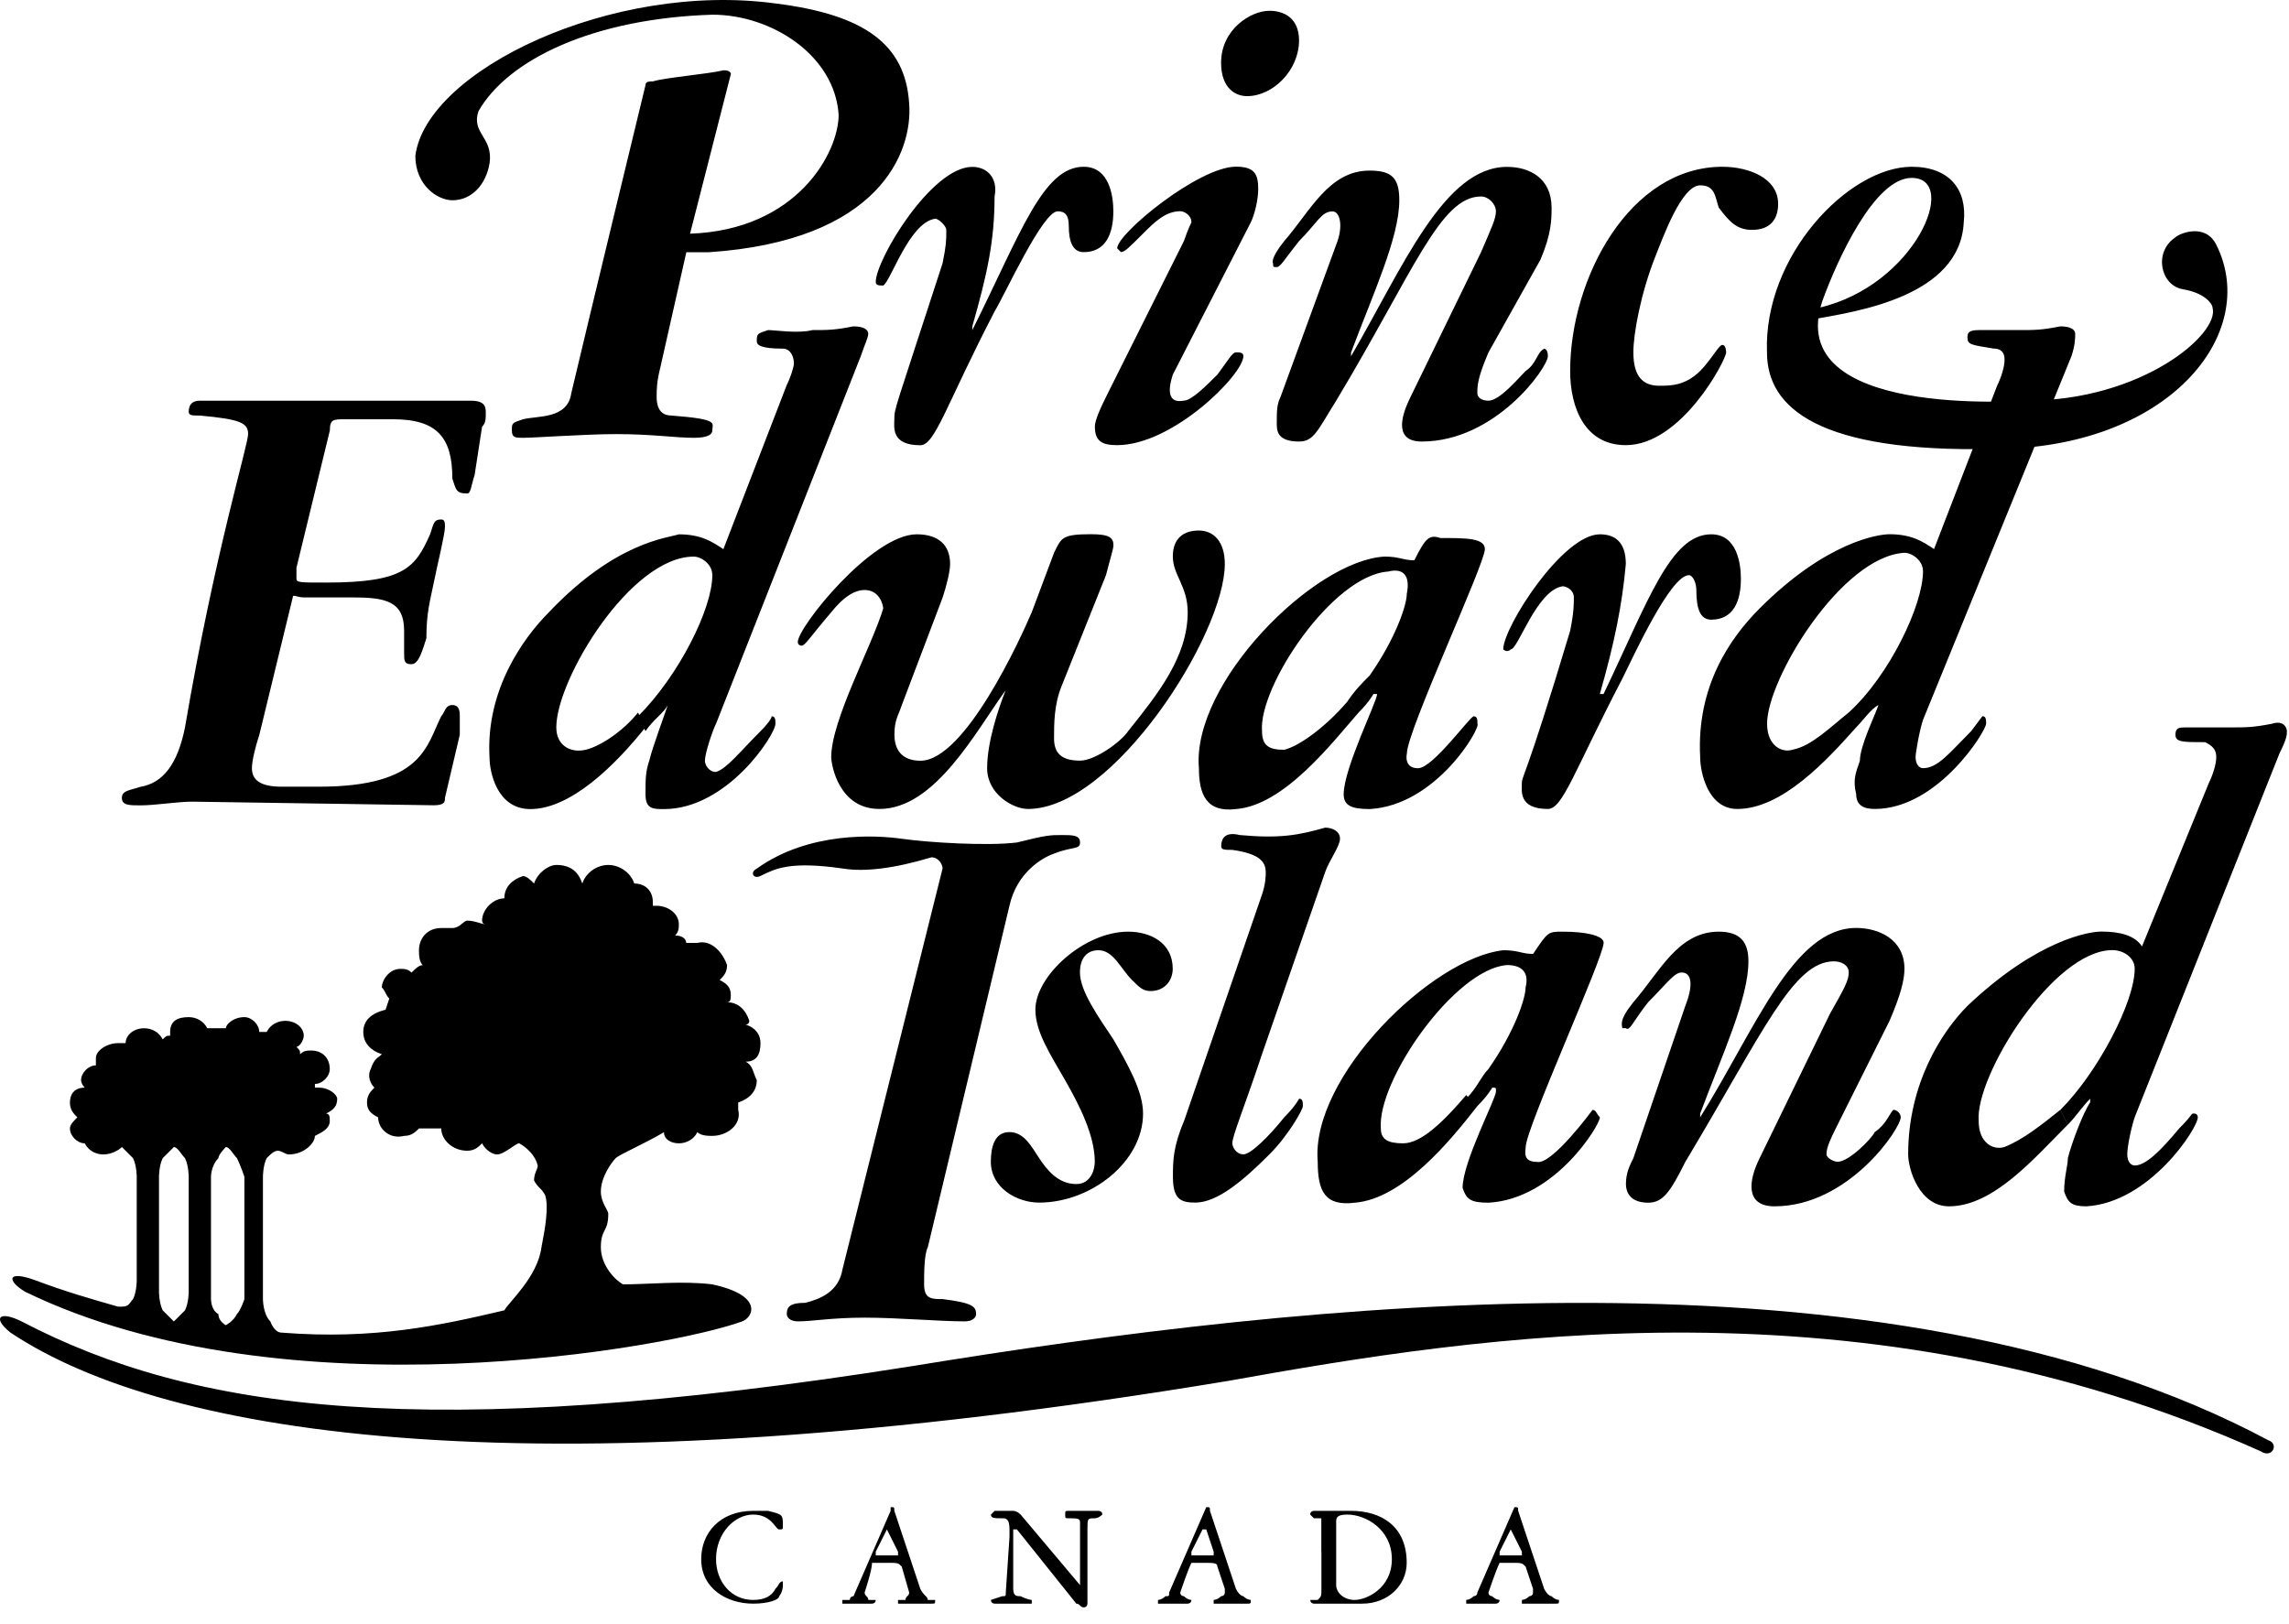 <svg width="93" height="66" viewBox="0 0 93 66" fill="none" xmlns="http://www.w3.org/2000/svg">
<path d="M36.034 63.205H36.486V63.054L36.034 62.15L35.581 63.054V63.205H36.034V63.507H35.431C35.431 63.809 35.129 64.713 35.129 64.713C35.129 64.864 35.28 64.864 35.28 65.015H35.581C35.581 65.166 35.431 65.166 35.431 65.166H34.224V65.015H34.526C34.526 64.864 34.676 64.864 34.676 64.864L36.185 61.395V61.245C36.336 61.245 36.336 61.245 36.336 61.395L37.391 64.563C37.542 64.864 37.693 64.864 37.693 65.015H37.995C37.995 65.166 37.995 65.166 37.844 65.166H36.486V65.015H36.788C36.788 64.864 36.939 64.864 36.939 64.713L36.637 63.658C36.486 63.507 36.486 63.507 36.034 63.507V63.205ZM30.6 61.395H31.203C31.807 61.546 31.807 61.546 31.807 61.999C31.807 62.15 31.807 62.15 31.656 62.15C31.505 62.15 31.354 61.546 30.6 61.546C29.846 61.546 29.092 62.3 29.092 63.356C29.092 64.261 29.695 65.015 30.6 65.015C31.053 65.015 31.354 64.864 31.505 64.563C31.656 64.412 31.656 64.261 31.807 64.261V64.412C31.807 64.713 31.656 64.864 31.656 64.864C31.656 65.015 31.203 65.166 30.6 65.166C29.544 65.166 28.489 64.563 28.489 63.356C28.489 62.3 29.243 61.395 30.6 61.395ZM43.881 61.848C43.881 61.697 43.73 61.697 43.428 61.697C43.278 61.697 43.278 61.697 43.278 61.546C43.278 61.395 43.278 61.395 43.428 61.395H44.635C44.635 61.395 44.786 61.395 44.786 61.546C44.786 61.546 44.635 61.697 44.484 61.697C44.182 61.697 44.182 61.697 44.182 62.15V65.166C44.182 65.166 44.182 65.317 44.032 65.317C43.881 65.317 43.881 65.166 43.73 65.166L41.317 62.15H41.166V64.563C41.166 64.864 41.317 64.864 41.468 64.864C41.769 65.015 41.92 65.015 41.92 65.015V65.166H40.412C40.412 65.166 40.261 65.166 40.261 65.015L40.714 64.864C40.864 64.864 40.864 64.864 40.864 64.713L41.015 62.451V62.15C41.015 61.697 40.864 61.697 40.714 61.697C40.412 61.697 40.261 61.697 40.261 61.546L40.412 61.395H41.166C41.317 61.395 41.468 61.546 41.468 61.546L43.881 64.412V61.848ZM48.858 63.205H49.31V63.054L49.009 62.15H48.858L48.406 63.054V63.205H48.858V63.507H48.406C48.255 63.809 47.953 64.713 47.953 64.713C47.953 64.864 48.104 64.864 48.104 64.864C48.255 65.015 48.406 65.015 48.406 65.015C48.406 65.166 48.255 65.166 48.255 65.166H47.048V65.015C47.048 65.015 47.199 65.015 47.35 64.864C47.501 64.864 47.501 64.864 47.501 64.713L49.009 61.245C49.16 61.245 49.16 61.245 49.16 61.395L50.215 64.563C50.366 64.864 50.517 64.864 50.517 64.864C50.668 65.015 50.819 65.015 50.819 65.015C50.819 65.166 50.819 65.166 50.668 65.166H49.31V65.015C49.31 65.015 49.461 65.015 49.612 64.864C49.612 64.864 49.763 64.864 49.763 64.713V64.563L49.461 63.658C49.461 63.507 49.31 63.507 48.858 63.507V63.205ZM54.288 63.054V64.412C54.288 64.713 54.589 65.015 55.042 65.015C55.494 65.015 56.55 64.563 56.55 63.356C56.55 62.15 55.494 61.546 54.74 61.546C54.288 61.546 54.288 61.697 54.288 61.848V63.054H53.684V61.697H53.383L53.232 61.546C53.232 61.395 53.383 61.395 53.383 61.395H54.891C56.097 61.395 57.153 61.999 57.153 63.507C57.153 64.412 56.399 65.166 55.343 65.166H53.387C53.387 65.166 53.236 65.166 53.236 65.015H53.538C53.688 64.864 53.688 64.864 53.688 64.563V63.054H54.288ZM61.38 63.205H61.833V63.054L61.38 62.15L60.928 63.054V63.205H61.38V63.507H60.928C60.777 63.809 60.475 64.713 60.475 64.713C60.475 64.864 60.626 64.864 60.626 64.864C60.777 65.015 60.928 65.015 60.928 65.015C60.928 65.166 60.777 65.166 60.777 65.166H59.571V65.015C59.571 65.015 59.721 65.015 59.872 64.864C59.872 64.864 60.023 64.864 60.023 64.713L61.531 61.245C61.682 61.245 61.682 61.245 61.682 61.395L62.738 64.563C62.889 64.864 63.039 64.864 63.039 64.864C63.19 65.015 63.341 65.015 63.341 65.015C63.341 65.166 63.341 65.166 63.19 65.166H61.833V65.015C61.833 65.015 61.984 65.015 62.135 64.864C62.135 64.864 62.285 64.864 62.285 64.713V64.563L61.984 63.658C61.833 63.507 61.833 63.507 61.38 63.507V63.205ZM38.296 35.291C38.296 35.14 38.145 34.838 37.844 34.838C36.336 35.291 35.129 35.442 34.224 35.291C32.112 34.989 31.509 35.291 30.906 35.592C30.604 35.743 30.453 35.442 30.755 35.291C32.867 33.782 35.581 33.933 36.641 34.084C37.697 34.235 40.11 34.386 41.317 34.235C42.523 33.933 42.674 33.933 43.127 33.933C43.579 33.933 43.881 33.933 43.881 34.235C43.881 34.537 43.579 34.386 42.825 34.688C42.373 34.838 41.317 35.442 41.015 36.799L37.697 50.679C37.546 50.98 37.546 51.735 37.546 52.187C37.546 52.79 37.848 52.79 38.3 52.79C39.507 52.941 39.658 53.092 39.658 53.394C39.658 53.544 39.507 53.695 39.205 53.695C38.15 53.695 36.49 53.544 35.133 53.544C33.776 53.544 33.022 53.695 32.418 53.695C32.117 53.695 31.966 53.544 31.966 53.394C31.966 53.092 32.117 52.941 32.72 52.941C33.323 52.79 34.077 52.489 34.228 51.584C35.817 45.221 36.708 41.654 38.296 35.291Z" fill="black"/>
<path d="M41.011 46.003C41.614 46.003 41.916 46.606 42.218 47.059C42.519 47.511 42.972 48.115 43.726 48.115C44.329 48.115 44.48 47.511 44.48 47.21C44.48 46.154 43.877 44.947 43.273 43.892C42.67 42.836 42.067 41.931 42.067 41.026C42.067 39.669 44.028 37.859 45.837 37.859C46.742 37.859 47.647 38.311 47.647 39.367C47.647 39.819 47.346 40.272 46.742 40.272C46.441 40.272 46.29 40.121 45.988 39.819C45.536 39.367 45.234 38.613 44.631 38.613C44.178 38.613 43.877 38.914 43.877 39.518C43.877 40.272 44.631 41.328 45.234 42.233C45.837 43.288 46.441 44.344 46.441 45.249C46.441 47.21 44.329 48.869 42.218 48.869C41.313 48.869 40.257 48.266 40.257 47.21C40.257 46.606 40.408 46.003 41.011 46.003ZM60.023 44.947C58.967 46.305 57.007 48.718 55.046 48.873C53.839 49.024 53.538 48.42 53.538 47.214C53.236 43.745 58.213 38.914 61.083 38.613C61.686 38.613 61.837 38.764 62.289 38.764C62.893 37.859 62.893 37.859 63.496 37.859C64.401 37.859 65.155 38.01 65.155 38.311C65.155 38.914 61.988 45.856 61.988 46.611C61.988 46.761 61.837 47.214 62.44 47.214C63.044 47.365 64.703 45.102 64.703 45.102C64.853 45.102 64.853 45.253 65.004 45.404C65.004 45.706 63.194 48.722 60.48 48.873C59.725 48.873 59.575 48.722 59.424 48.27C59.424 47.214 60.781 44.65 60.781 44.348C60.781 44.197 60.781 44.197 60.63 44.197C60.626 44.193 60.475 44.495 60.023 44.947L59.571 44.646C60.023 44.193 60.174 43.741 60.475 43.439C61.531 41.931 61.984 40.574 61.984 40.121C62.135 39.518 61.833 39.216 61.23 39.216C59.118 39.367 55.951 43.896 56.102 45.856C56.102 46.309 56.403 46.46 57.007 46.46C57.761 46.46 58.666 45.555 59.571 44.499L60.023 44.947ZM53.839 33.632C54.141 33.632 54.443 33.782 54.443 34.084C54.443 34.386 53.99 34.989 53.839 35.441L51.275 42.836C50.521 45.098 50.069 46.154 50.069 46.456C50.069 46.606 50.219 46.908 50.521 46.908C50.823 46.908 51.577 46.154 52.18 45.4C52.633 44.947 52.783 44.646 52.783 44.646C52.934 44.646 52.934 44.797 52.934 44.947C52.934 45.098 52.331 46.154 51.577 46.908C50.521 47.964 49.465 48.869 48.56 48.869C47.957 48.869 47.655 48.718 47.655 47.813C47.655 47.21 47.655 46.606 48.108 45.551L51.275 36.346C51.426 35.894 51.426 35.592 51.426 35.441C51.426 34.989 51.124 34.687 50.069 34.536C49.767 34.536 49.616 34.536 49.616 34.386C49.616 34.084 49.767 33.782 50.37 33.933C52.025 34.084 52.779 33.933 53.839 33.632ZM68.473 40.875L66.362 47.063C66.211 47.365 66.06 47.666 66.06 48.119C66.06 48.42 66.211 48.873 66.965 48.873C67.568 48.873 67.87 48.42 68.473 47.214C71.64 41.935 72.851 39.065 74.51 39.065C74.812 39.065 75.113 39.216 75.113 39.518C75.113 39.819 74.963 40.121 74.359 41.177L71.494 47.059C71.041 47.964 70.89 49.02 72.097 49.02C75.113 49.02 77.225 45.852 77.225 45.4C77.225 45.249 77.074 45.098 76.923 45.098C76.772 45.249 76.622 45.702 76.169 46.003C76.018 46.305 75.113 47.21 74.661 47.21C74.51 47.21 74.209 47.059 74.209 46.908C74.209 46.606 74.359 46.305 74.812 45.4L76.772 41.478C77.225 40.423 77.376 39.819 77.376 39.367C77.376 38.16 76.32 37.708 75.415 37.708C72.851 37.708 71.339 41.78 69.076 45.404V45.253C69.981 42.84 71.037 40.574 71.037 39.065C71.037 38.311 70.736 37.859 69.831 37.859C68.171 37.859 67.417 39.518 66.362 40.724C65.758 41.478 65.909 41.629 65.909 41.78H66.06C66.211 41.931 66.362 41.478 66.965 40.724C67.719 39.97 68.021 39.518 68.322 39.518C68.775 39.518 68.775 40.121 68.473 40.875ZM88.842 29.559H90.652C91.256 29.559 91.557 29.559 92.311 29.409C92.764 29.258 92.915 29.559 92.915 29.71C92.915 29.861 92.915 30.012 92.613 30.615L86.731 45.4C86.58 45.852 86.429 46.606 86.429 46.908C86.429 47.21 86.58 47.361 86.731 47.361C87.183 47.361 87.787 46.757 88.541 45.852C89.144 45.249 88.993 45.249 89.144 45.249C89.295 45.249 89.295 45.4 89.295 45.4C89.295 45.852 87.334 48.869 84.77 49.02C84.167 49.02 84.016 48.869 83.865 48.416C83.865 47.813 84.016 47.361 84.016 47.059C84.167 46.456 84.619 45.249 84.921 44.797V44.646C84.619 44.947 84.318 45.4 84.016 45.702L83.714 45.098C85.223 43.59 86.731 40.72 86.731 39.363C86.731 38.91 86.278 38.609 85.826 38.609C83.413 38.609 80.241 43.737 80.392 45.551C80.392 46.456 80.996 46.757 81.448 46.606C82.202 46.305 82.956 45.702 83.71 45.098L84.012 45.702C82.655 47.059 80.996 49.02 79.186 49.02C77.979 49.02 77.527 47.511 77.527 46.908C77.527 44.042 78.884 41.931 79.94 40.871C82.805 38.156 84.917 37.855 85.369 37.855C86.124 37.855 86.727 38.005 87.028 38.458L89.743 31.818C89.894 31.516 90.045 31.064 90.045 30.762C90.045 30.46 89.894 30.309 89.592 30.159C88.688 30.159 88.386 30.159 88.386 29.857C88.39 29.559 88.541 29.559 88.842 29.559ZM29.695 3.006L28.036 9.496C32.41 9.345 34.073 6.178 34.073 4.669C33.922 2.256 31.358 0.597 28.945 0.597C24.119 0.748 20.646 2.407 19.439 4.519C19.138 5.424 20.043 5.574 19.892 6.63C19.741 7.535 19.138 8.138 18.384 8.138C17.78 8.138 16.875 7.535 16.875 6.329C17.328 2.86 24.873 -0.764 31.509 0.141C35.129 0.593 36.788 1.8 36.939 4.213C37.09 6.174 35.732 9.793 28.79 10.25H27.885L26.83 14.925C26.679 15.529 26.679 15.83 26.679 16.132C26.679 16.735 26.98 16.886 27.282 16.886C29.243 17.037 28.941 17.188 28.941 17.489C28.941 17.64 28.79 17.791 28.187 17.791C27.433 17.791 26.528 17.64 25.02 17.64C23.813 17.64 21.702 17.791 21.249 17.791C20.948 17.791 20.797 17.791 20.797 17.489C20.797 17.188 20.797 17.188 21.249 17.037C21.852 16.886 23.059 17.037 23.21 15.981C23.813 13.417 26.226 3.459 26.226 3.459C26.226 3.308 26.377 3.308 26.528 3.308C26.98 3.157 28.79 3.006 29.394 2.856C29.695 2.851 29.695 3.006 29.695 3.006ZM69.981 6.777C71.037 6.777 72.244 7.229 72.244 8.285C72.244 8.888 71.942 9.341 71.188 9.341C70.585 9.341 70.283 9.039 69.831 8.436C69.68 7.984 69.68 7.531 69.076 7.531C68.322 7.531 67.568 9.643 67.266 10.397C66.663 11.905 66.362 13.564 66.362 14.318C66.362 15.374 66.814 15.675 67.417 15.675C67.87 15.675 68.473 15.675 69.076 15.072C69.529 14.62 69.831 14.016 69.981 14.016C70.132 14.016 70.132 14.318 70.132 14.318C70.132 14.62 68.322 18.089 66.056 18.089C64.397 18.089 63.794 16.58 63.794 15.072C63.798 11.302 66.211 6.777 69.981 6.777ZM51.573 0.438C52.176 0.438 52.779 0.74 52.779 1.645C52.779 2.851 51.724 3.907 50.668 3.907C50.215 3.907 49.612 3.606 49.612 2.55C49.612 1.192 50.819 0.438 51.573 0.438ZM80.996 18.244C73.903 18.394 71.791 16.584 71.791 14.322C71.64 10.401 75.109 6.777 77.673 6.777C79.182 6.777 79.936 7.682 79.785 9.039C79.634 12.056 75.411 12.659 73.748 12.961C73.899 12.659 73.899 12.508 73.899 12.508C77.82 11.603 79.634 7.229 77.669 7.229C76.161 7.229 74.653 10.547 74.049 12.207C72.39 17.033 82.198 16.279 82.349 16.279C87.028 16.279 90.196 13.564 89.894 12.508C89.894 12.357 89.592 11.905 88.688 11.754C87.783 11.603 87.481 10.246 88.386 9.643C88.537 9.492 89.592 9.039 90.045 9.944C91.859 13.564 88.088 18.244 80.996 18.244ZM47.651 15.223C47.501 15.675 47.35 16.43 48.104 16.279C48.406 16.279 49.009 15.675 49.461 15.223C49.914 14.62 50.065 14.318 50.215 14.318C50.366 14.318 50.517 14.318 50.517 14.469C50.517 15.223 47.651 18.089 45.389 18.089C44.786 18.089 44.484 17.938 44.484 17.334C44.484 17.033 44.786 16.43 45.087 15.826L48.104 9.789C48.255 9.337 48.406 9.035 48.406 9.035C48.406 8.734 48.104 8.583 47.953 8.583C47.35 8.583 46.897 9.035 46.445 9.488C45.842 10.091 45.691 10.242 45.54 10.242L45.389 10.091C45.389 9.488 48.707 6.773 50.215 6.773C50.969 6.773 51.12 7.074 51.12 7.678C51.12 8.13 50.969 8.734 50.819 9.035L47.651 15.223ZM35.883 11.603C36.185 11.452 36.939 9.039 37.995 8.888C38.145 8.888 38.447 9.19 38.447 9.341C38.447 9.793 38.447 9.944 38.296 10.698C36.336 16.735 36.336 16.584 36.336 17.037C36.336 17.339 36.185 18.093 37.391 18.093C37.995 18.093 38.447 16.434 40.408 12.659C40.86 11.905 42.368 8.587 42.972 8.587C43.273 8.587 43.424 8.738 43.424 9.19C43.424 9.793 43.575 10.246 44.028 10.246C44.932 10.246 45.234 9.492 45.234 8.587C45.234 7.984 45.083 6.777 44.028 6.777C42.368 6.777 41.464 9.492 39.503 13.417V13.266C40.106 11.155 40.408 9.797 40.408 7.988C40.559 7.233 40.106 6.781 39.503 6.781C37.844 6.781 35.581 10.552 35.581 11.457C35.581 11.603 35.732 11.603 35.883 11.603ZM54.288 9.944L52.025 16.132C51.874 16.434 51.874 16.735 51.874 17.188C51.874 17.489 51.874 17.942 52.779 17.942C53.383 17.942 53.533 17.489 54.288 16.283C57.455 11.004 58.511 7.984 60.174 7.984C60.475 7.984 60.777 8.285 60.777 8.587C60.777 8.888 60.626 9.19 60.174 10.246L57.308 16.132C56.856 17.037 56.705 17.942 57.761 17.942C60.777 17.942 62.889 14.925 62.889 14.473C62.889 14.171 62.738 14.171 62.738 14.171C62.436 14.322 62.436 14.775 61.984 15.076C61.682 15.378 60.928 16.283 60.475 16.283C60.174 16.283 60.023 16.132 60.023 15.981C60.023 15.68 60.023 15.378 60.475 14.322L62.587 10.552C63.039 9.496 63.039 8.893 63.039 8.44C63.039 7.233 62.135 6.781 61.23 6.781C58.666 6.781 57.002 10.853 54.891 14.477V14.326C55.796 11.913 56.852 9.651 56.852 8.138C56.852 7.233 56.55 6.932 55.645 6.932C53.986 6.932 53.232 8.591 52.176 9.797C51.573 10.552 51.724 10.702 51.724 10.702C51.724 10.853 51.724 10.853 51.874 10.853C52.025 10.853 52.176 10.552 52.779 9.797C53.533 9.043 53.684 8.591 54.137 8.591C54.443 8.587 54.593 9.19 54.288 9.944ZM7.818 32.576C7.214 32.576 6.31 32.727 5.706 32.727C5.254 32.727 4.952 32.727 4.952 32.425C4.952 32.123 5.254 32.123 5.706 31.973C6.611 31.822 7.214 31.068 7.516 29.559C8.723 22.467 10.08 18.093 10.08 17.64C10.08 17.188 9.778 17.037 8.119 16.886C7.818 16.886 7.667 16.886 7.667 16.735C7.667 16.434 7.818 16.283 8.119 16.283H19.134C19.586 16.283 19.737 16.434 19.737 16.735C19.737 17.037 19.737 17.188 19.586 17.339L19.284 19.299C19.134 19.752 19.134 20.053 18.983 20.053C18.53 20.053 18.53 19.903 18.379 19.45C18.379 17.791 17.776 17.037 15.966 17.037H14.006C13.553 17.037 13.402 17.037 13.402 17.489L12.045 23.07V23.522C12.045 23.673 12.196 23.673 13.252 23.673C16.419 23.673 16.871 23.07 17.474 21.712C17.625 21.26 17.625 21.109 17.927 21.109C18.078 21.109 18.078 21.26 18.078 21.411C18.078 21.712 17.776 22.919 17.625 23.673C17.474 24.427 17.324 24.88 17.324 25.936C17.173 26.388 17.022 26.991 16.72 26.991C16.419 26.991 16.419 26.84 16.419 26.539V25.634C16.419 24.427 15.665 24.276 14.307 24.276H12.347C12.045 24.276 11.894 24.126 11.894 24.276L10.537 29.857C10.386 30.309 10.235 30.913 10.235 31.214C10.235 31.667 10.537 31.968 11.442 31.968H12.95C17.173 31.968 17.324 30.309 17.927 29.103C18.078 28.952 18.078 28.65 18.379 28.65C18.681 28.65 18.681 28.952 18.681 29.103V29.857L18.078 32.421C18.078 32.572 18.078 32.723 17.625 32.723L7.818 32.576ZM55.197 28.956C54.141 30.163 52.18 32.727 50.219 32.877C49.013 33.028 48.711 32.274 48.711 31.218C48.41 27.75 53.391 22.768 56.256 22.617C56.86 22.617 57.011 22.768 57.463 22.768C57.916 21.863 58.066 21.712 58.519 21.863C59.575 21.863 60.329 21.863 60.329 22.316C60.329 22.919 57.161 29.71 57.161 30.615C57.161 30.615 57.011 31.218 57.614 31.218C58.217 31.218 59.725 29.107 59.876 29.107C60.027 29.107 60.027 29.258 60.027 29.409C60.178 29.559 58.368 32.727 55.649 32.877C54.895 32.877 54.593 32.727 54.593 32.274C54.593 31.218 55.951 28.504 55.951 28.202H55.8C55.8 28.202 55.649 28.504 55.197 28.956L54.744 28.504C55.046 28.051 55.347 27.75 55.649 27.448C56.705 25.94 57.157 24.582 57.157 24.13C57.308 23.376 57.007 23.074 56.403 23.225C54.141 23.376 51.124 27.9 51.275 29.714C51.275 30.318 51.577 30.468 52.18 30.468C52.783 30.318 53.839 29.563 54.744 28.508L55.197 28.956ZM33.772 30.766C33.772 29.258 35.431 26.241 35.883 24.729C35.883 24.578 35.732 23.975 35.129 23.975C34.827 23.975 34.375 24.126 33.772 24.88C32.867 25.936 32.716 26.237 32.565 26.237C32.565 26.237 32.414 26.237 32.414 26.086C32.414 25.483 35.431 21.712 37.245 21.712C38.15 21.712 38.602 22.165 38.602 22.919C38.602 23.221 38.451 23.824 38.3 24.276L36.641 28.65C36.49 29.103 36.34 29.254 36.34 29.857C36.34 30.46 36.641 30.913 37.395 30.913C39.205 30.913 41.468 25.936 41.92 24.876L42.825 22.462C43.127 21.859 43.127 21.708 44.333 21.708C45.087 21.708 45.238 21.859 45.238 22.161C45.238 22.312 45.087 22.764 44.937 23.367L43.127 27.892C42.825 28.646 42.825 29.4 42.825 30.004C42.825 30.607 43.127 30.909 43.881 30.909C44.484 30.909 45.54 30.154 45.842 29.702C47.048 28.194 48.255 26.686 48.255 24.876C48.255 23.82 47.651 23.367 47.651 22.613C47.651 21.859 48.104 21.558 48.707 21.558C49.31 21.558 49.763 22.01 49.763 22.915C49.763 25.781 45.238 32.873 41.765 32.873C41.162 32.873 40.106 32.27 40.106 31.214C40.106 30.159 40.559 28.801 40.86 28.047C39.654 29.706 37.995 32.873 35.732 32.873C34.073 32.877 33.772 31.068 33.772 30.766ZM61.38 26.388C61.682 26.388 62.436 23.975 63.492 23.824C63.643 23.824 63.944 23.975 63.944 24.276C63.944 24.578 63.944 24.88 63.794 25.634C61.984 31.667 61.833 31.52 61.833 31.818C61.833 32.119 61.682 32.873 62.889 32.873C63.492 32.873 63.944 31.365 65.905 27.595C66.358 26.69 67.866 23.372 68.62 23.372C68.771 23.372 68.921 23.673 68.921 23.975C68.921 24.729 69.072 25.181 69.525 25.181C70.43 25.181 70.731 24.427 70.731 23.522C70.731 22.919 70.581 21.712 69.525 21.712C67.866 21.712 66.961 24.427 65.151 28.202H65C65.603 26.09 65.905 24.582 66.056 22.919C66.056 22.014 65.603 21.712 65 21.712C63.492 21.712 61.075 25.483 61.075 26.388C61.079 26.388 61.23 26.543 61.38 26.388Z" fill="black"/>
<path d="M31.203 13.413C31.505 13.413 32.41 13.564 33.013 13.413C33.617 13.413 33.918 13.413 34.672 13.262C35.125 13.262 35.276 13.413 35.276 13.564C35.276 13.715 35.125 14.017 34.974 14.469L29.092 29.409C28.941 29.71 28.64 30.615 28.64 30.917C28.64 31.068 28.79 31.369 29.092 31.369C29.544 31.219 29.997 30.615 30.902 29.71C31.354 29.258 31.354 29.107 31.354 29.107C31.505 29.107 31.505 29.258 31.505 29.409C31.505 29.861 29.544 32.878 26.98 32.878C26.528 32.878 26.226 32.878 26.226 32.274C26.226 31.671 26.226 31.369 26.377 30.917C26.528 30.314 26.98 29.107 27.131 28.655C26.98 28.956 26.528 29.258 26.226 29.71L25.925 29.107C27.584 27.448 28.941 24.733 28.941 23.372C28.941 22.919 28.489 22.618 28.187 22.618C25.623 22.618 22.602 27.595 22.602 29.559C22.602 30.314 23.206 30.615 23.809 30.464C24.412 30.314 25.317 29.71 25.921 28.956L26.222 29.559C25.016 31.068 23.206 32.878 21.547 32.878C20.189 32.878 19.888 31.369 19.888 30.766C19.737 28.051 21.245 25.94 22.301 24.88C25.016 22.014 27.127 21.863 27.58 21.713C28.485 21.713 28.937 22.014 29.39 22.316L31.953 15.676C32.104 15.374 32.255 14.921 32.255 14.771C32.255 14.469 32.104 14.167 31.803 14.167C30.898 14.167 30.747 14.017 30.747 13.866C30.751 13.564 30.751 13.564 31.203 13.413ZM80.392 13.413H82.051C82.655 13.413 82.956 13.413 83.71 13.262C84.163 13.262 84.314 13.413 84.314 13.564C84.314 13.715 84.314 14.017 84.163 14.469L78.13 29.254C77.979 29.706 77.828 30.611 77.828 30.762C77.828 31.064 77.979 31.215 78.13 31.215C78.733 31.215 79.186 30.611 80.091 29.706L80.543 29.103C80.694 29.103 80.694 29.254 80.694 29.405C80.694 29.706 78.733 32.873 76.169 32.873C75.717 32.873 75.415 32.723 75.415 32.27C75.264 31.667 75.415 31.365 75.566 30.913C75.566 30.309 76.169 29.103 76.32 28.651C76.018 28.801 75.717 29.254 75.415 29.555L75.113 28.952C76.772 27.444 78.13 24.578 78.13 23.217C78.13 22.764 77.677 22.463 77.376 22.463C74.812 22.613 71.795 27.595 71.795 29.405C71.795 30.309 72.399 30.611 72.851 30.46C73.605 30.309 74.359 29.555 75.113 28.952L75.415 29.555C74.209 30.913 72.399 32.873 70.585 32.873C69.378 32.873 69.076 31.365 69.076 30.762C68.926 27.896 70.283 25.936 71.49 24.725C74.204 22.01 76.316 21.709 76.768 21.709C77.673 21.709 78.126 22.01 78.578 22.312L81.142 15.671C81.293 15.37 81.444 14.917 81.444 14.616C81.444 14.314 81.293 14.163 80.991 14.163C80.087 14.012 79.936 14.012 79.936 13.711C79.94 13.564 79.94 13.413 80.392 13.413Z" fill="black"/>
<path d="M0.88 53.699C7.822 57.319 17.173 58.676 37.09 55.509C52.779 52.945 76.622 50.23 92.16 58.526C92.613 58.676 92.311 59.28 91.859 58.978C75.717 51.739 60.023 54.303 49.914 56.112C21.698 60.792 6.762 58.375 0.427 54.152C-0.327 53.548 -0.025 53.247 0.88 53.699Z" fill="black"/>
<path d="M26.83 45.249L24.869 46.305L26.076 44.646C26.076 44.646 26.226 44.947 26.377 45.098C26.528 45.249 26.83 45.249 26.83 45.249ZM24.567 45.249L24.718 43.892C24.718 43.892 24.869 43.892 25.02 43.741L25.321 43.59C25.321 43.59 25.321 43.741 25.472 43.892C25.623 43.892 25.774 44.042 25.774 44.042C25.774 44.042 25.472 44.495 25.321 44.646C25.02 44.947 24.718 45.4 24.567 45.4V45.249ZM23.059 46.154C23.059 45.702 22.908 44.344 22.908 44.344H23.059L23.361 44.042C23.361 44.042 23.361 44.193 23.512 44.193H23.813C23.813 44.193 23.813 44.797 23.662 45.249C23.512 45.551 23.21 46.154 23.059 46.154ZM21.249 45.249C21.249 45.249 21.551 45.098 21.702 45.098C22.003 44.947 22.154 44.646 22.154 44.646C22.154 44.646 22.305 45.098 22.305 45.4C22.456 45.852 22.456 46.606 22.456 46.606L21.249 45.249ZM7.064 53.699L7.516 53.247C7.667 52.945 7.667 52.493 7.667 52.493V47.817C7.667 47.817 7.667 47.365 7.516 47.063C7.365 46.912 7.214 46.611 7.064 46.611L6.611 47.063C6.46 47.365 6.46 47.817 6.46 47.817V52.493C6.46 52.493 6.46 52.945 6.611 53.247L7.064 53.699ZM9.175 53.85C9.175 53.85 9.477 53.699 9.628 53.398C9.778 53.247 9.929 52.794 9.929 52.794V47.817C9.929 47.817 9.778 47.365 9.628 47.063C9.477 46.912 9.326 46.611 9.175 46.611C9.175 46.611 8.874 46.912 8.874 47.063C8.572 47.365 8.572 47.817 8.572 47.817V52.794C8.572 52.794 8.572 53.247 8.874 53.398C8.874 53.699 9.175 53.85 9.175 53.85ZM4.952 53.096C5.254 53.096 5.254 52.945 5.405 52.794C5.555 52.493 5.555 52.04 5.555 52.04V47.817C5.555 47.817 5.555 47.365 5.405 47.063L4.952 46.611C4.801 46.761 4.5 46.912 4.198 46.912C3.896 46.912 3.595 46.761 3.444 46.46C3.142 46.46 2.841 46.158 2.841 45.856C2.841 45.706 2.991 45.555 3.142 45.404C2.991 45.253 2.841 45.102 2.841 44.801C2.841 44.499 2.991 44.197 3.444 44.197C3.293 44.047 3.293 43.896 3.293 43.896C3.293 43.594 3.595 43.292 3.896 43.292V42.991C3.896 42.689 4.349 42.388 4.801 42.388H5.103C5.103 42.086 5.405 41.784 5.857 41.784C6.159 41.784 6.46 41.935 6.611 42.237C6.762 42.086 6.762 42.086 6.913 42.086V41.935C6.913 41.483 7.214 41.332 7.667 41.332C7.969 41.332 8.27 41.483 8.421 41.784H9.175C9.175 41.633 9.477 41.332 9.929 41.332C10.231 41.332 10.533 41.633 10.533 41.935H10.834C10.985 41.633 11.287 41.483 11.588 41.483C12.041 41.483 12.342 41.784 12.342 42.086C12.342 42.237 12.192 42.538 12.041 42.538C12.192 42.689 12.192 42.689 12.192 42.84C12.342 42.689 12.493 42.689 12.644 42.689C13.097 42.689 13.398 42.991 13.398 43.443C13.398 43.745 13.097 44.047 12.795 44.047V44.197H12.946C13.398 44.197 13.7 44.499 13.7 44.65C13.7 44.952 13.549 45.102 13.247 45.253C13.398 45.253 13.398 45.404 13.398 45.555C13.398 45.856 13.097 46.007 12.795 46.158C12.795 46.46 12.342 46.912 11.739 46.912C11.588 46.912 11.438 46.761 11.287 46.761C11.136 46.761 10.985 46.912 10.834 47.063C10.683 47.365 10.683 47.817 10.683 47.817V52.794C10.683 52.794 10.683 53.398 10.985 53.699C10.985 53.699 11.136 54.152 11.438 54.152C15.208 54.453 17.927 53.85 20.491 53.247C20.642 52.945 21.848 51.889 21.999 50.683C22.15 49.929 22.301 49.024 22.15 48.571C21.999 48.27 21.848 48.27 21.698 47.968C21.698 47.666 21.848 47.516 21.848 47.365C21.698 46.761 21.094 46.46 21.094 46.46C20.943 46.46 20.491 46.912 20.189 46.912C20.038 46.912 19.737 46.761 19.586 46.46C19.435 46.611 19.284 46.761 18.983 46.761C18.379 46.761 17.927 46.309 17.927 45.856H17.022C16.871 46.007 16.72 46.158 16.419 46.158C15.815 46.309 15.363 45.856 15.363 45.404C15.061 45.253 14.911 45.102 14.911 44.801C14.911 44.499 15.061 44.348 15.212 44.197C15.061 44.047 14.911 43.745 15.061 43.443C15.212 42.991 15.363 42.991 15.514 42.84C15.061 42.689 14.76 42.388 14.76 41.935C14.76 41.483 15.061 41.181 15.665 41.03L15.816 40.578C15.665 40.427 15.665 40.276 15.514 40.125C15.514 39.824 15.816 39.371 16.268 39.371C16.419 39.371 16.57 39.371 16.72 39.522C16.871 39.371 17.022 39.22 17.173 39.22C17.022 39.069 17.022 38.768 17.022 38.617C17.022 38.164 17.324 37.712 17.927 37.712H18.379C18.681 37.712 18.832 37.41 18.983 37.41C19.284 37.41 19.586 37.561 19.737 37.561C19.586 37.561 19.586 37.41 19.586 37.41C19.586 36.958 20.038 36.505 20.491 36.505C20.491 36.053 20.793 35.751 21.245 35.6C21.396 35.6 21.547 35.751 21.698 35.902C21.848 35.45 22.301 35.148 22.602 35.148C23.206 35.148 23.507 35.45 23.658 35.902C23.809 35.45 24.262 35.148 24.714 35.148C25.166 35.148 25.619 35.45 25.77 35.902C26.222 35.902 26.524 36.204 26.524 36.656V36.807H26.675C27.127 36.807 27.58 37.109 27.58 37.561C27.58 37.712 27.58 37.863 27.429 38.014C27.73 38.014 27.881 38.164 27.881 38.315H28.334C28.937 38.164 29.39 38.768 29.54 39.22C29.54 39.522 29.39 39.673 29.239 39.824C29.54 39.974 29.691 40.125 29.691 40.427C29.691 40.578 29.691 40.728 29.54 40.728C29.993 40.728 30.294 41.03 30.445 41.483C30.445 41.483 30.445 41.633 30.294 41.633C30.747 41.784 30.898 42.086 30.898 42.388C30.898 42.84 30.747 43.142 30.294 43.142C30.596 43.292 30.596 43.594 30.747 43.896C30.747 44.348 30.445 44.65 29.993 44.801V45.102C30.144 45.706 29.54 46.158 28.937 46.158C28.786 46.158 28.485 46.158 28.334 46.007C28.183 46.309 27.881 46.46 27.58 46.46C27.278 46.46 26.976 46.309 26.976 46.007C26.222 46.46 25.166 46.912 25.016 47.063C24.865 47.214 24.412 47.817 24.412 48.42C24.412 48.873 24.714 49.175 24.714 49.325C24.714 50.079 24.412 49.929 24.412 50.683C24.412 51.437 25.016 52.04 25.317 52.191C26.373 52.191 27.73 52.04 28.937 52.191C31.049 52.643 30.596 53.548 30.144 53.699C27.278 54.755 11.584 57.621 1.023 52.493C0.268 52.04 0.268 51.588 1.475 52.04C2.682 52.493 3.737 52.794 4.793 53.096H4.952Z" fill="black"/>
</svg>

